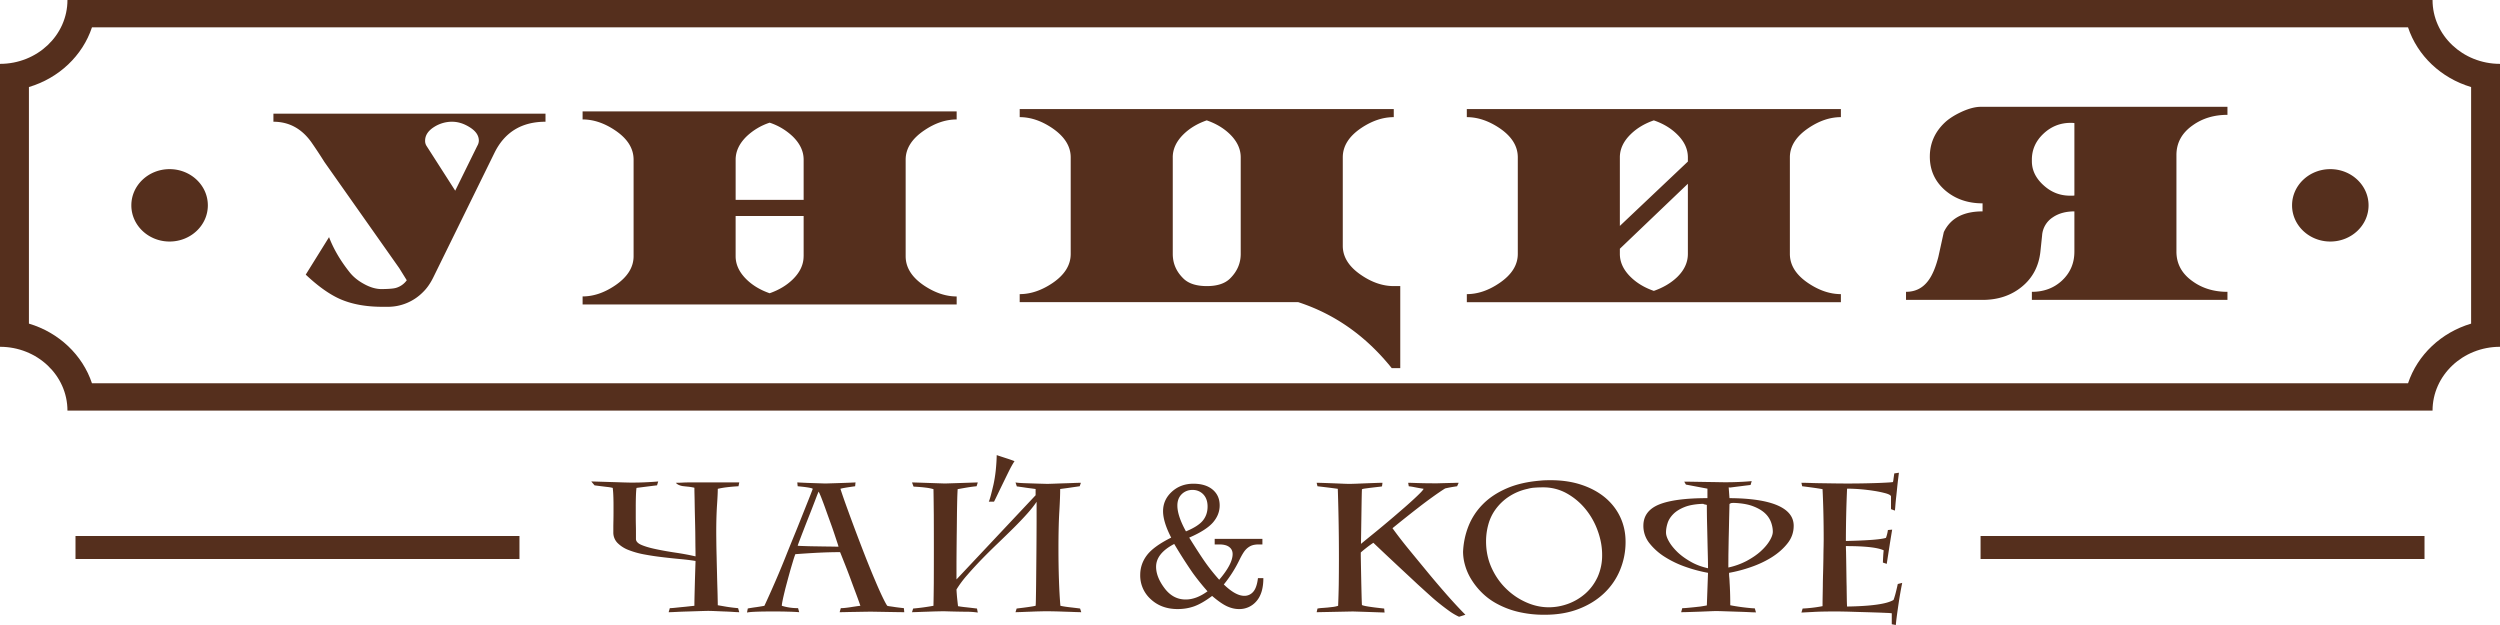 <svg xmlns="http://www.w3.org/2000/svg" width="160" height="40" fill="none"><path fill-rule="evenodd" clip-rule="evenodd" d="M158.151 20.712c-1.92.57-3.434 2.004-4.037 3.819H5.886c-.603-1.815-2.118-3.249-4.035-3.82V5.57C3.768 5 5.283 3.567 5.886 1.75h148.228c.603 1.817 2.117 3.25 4.037 3.821v15.141zM155.683 0H4.317c0 2.256-1.934 4.087-4.317 4.087v18.108c2.383 0 4.317 1.83 4.317 4.085h151.366c0-2.255 1.934-4.085 4.317-4.085V4.087c-2.383 0-4.317-1.83-4.317-4.087z" fill="#552F1D"/><path fill-rule="evenodd" clip-rule="evenodd" d="M30.548 9.332a.675.675 0 00.098-.328c0-.338-.201-.627-.607-.874-.365-.226-.735-.339-1.11-.339a2.13 2.13 0 00-1.122.32c-.4.246-.6.544-.6.893a.59.59 0 00.087.328l1.84 2.872 1.414-2.872zm-4.995 7.832l-4.79-6.797a31.63 31.63 0 00-.836-1.266c-.625-.874-1.433-1.31-2.428-1.31v-.515h17.413v.515c-1.522 0-2.612.664-3.264 1.987l-3.916 7.973c-.185.377-.401.69-.653.936a3.15 3.15 0 01-2.3.948h-.316c-1.042 0-1.944-.165-2.697-.495-.682-.302-1.414-.824-2.199-1.564l1.492-2.399c.284.747.718 1.492 1.306 2.234.237.302.546.555.925.76.413.23.805.338 1.173.33.424-.006.71-.03.862-.071a1.29 1.29 0 00.708-.493l-.48-.773zm25.88-.768v-2.574H47.08v2.574c0 .536.232 1.03.695 1.485.392.384.885.679 1.482.887.594-.209 1.086-.503 1.48-.887.463-.455.694-.948.694-1.485zm0-3.604v-2.574c0-.534-.232-1.028-.696-1.483a3.924 3.924 0 00-1.479-.884 3.905 3.905 0 00-1.482.884c-.463.455-.695.949-.695 1.483v2.574h4.351zm9.794 6.693h-23.94v-.514c.693 0 1.386-.234 2.076-.7.792-.536 1.187-1.16 1.187-1.875v-6.178c0-.72-.392-1.344-1.176-1.872-.695-.469-1.394-.702-2.088-.702V7.13h23.94v.515c-.694 0-1.39.233-2.078.702-.79.535-1.186 1.16-1.186 1.872v6.178c0 .723.391 1.346 1.175 1.876.698.465 1.395.7 2.09.7v.513zm13.83-9.414v6.18c0 .605.224 1.13.682 1.575.327.322.828.484 1.504.484.657 0 1.152-.162 1.479-.484.458-.453.684-.977.684-1.576v-6.179c0-.535-.23-1.03-.693-1.483-.394-.384-.889-.679-1.482-.885-.594.206-1.087.501-1.48.885-.464.453-.695.948-.695 1.483zM65.26 6.982h23.941v.515c-.697 0-1.393.234-2.088.7-.783.53-1.175 1.153-1.175 1.874v5.664c0 .714.395 1.34 1.186 1.874.69.469 1.382.701 2.077.701h.416v5.251h-.546c-1.646-2.053-3.641-3.46-5.984-4.223H65.26v-.514c.697 0 1.392-.234 2.09-.701.783-.528 1.175-1.152 1.175-1.873v-6.179c0-.713-.397-1.338-1.184-1.874-.692-.466-1.384-.7-2.08-.7v-.515zm42.08 10.75c.456-.445.684-.94.684-1.482V11.76l-4.353 4.16v.329c0 .536.231 1.03.696 1.483.393.385.885.679 1.478.885.604-.212 1.102-.507 1.495-.885zm-3.669-3.273l4.353-4.119v-.27c0-.534-.231-1.03-.698-1.481-.391-.385-.884-.68-1.481-.885-.593.205-1.085.5-1.478.885-.465.451-.696.947-.696 1.481v4.39zm10.881 1.79c0 .722.394 1.346 1.177 1.873.696.467 1.393.702 2.088.702v.515h-23.94v-.515c.696 0 1.388-.235 2.077-.702.792-.535 1.185-1.158 1.185-1.872v-6.18c0-.72-.39-1.344-1.173-1.873-.698-.466-1.393-.7-2.09-.7v-.515h23.941v.515c-.695 0-1.387.234-2.077.7-.791.536-1.188 1.16-1.188 1.874v6.179zm16.314-4.323c.468.4 1.007.597 1.611.597h.143c.045 0 .09-.002.141-.01V7.876a1.792 1.792 0 00-.242-.013c-.669 0-1.249.233-1.741.697-.492.465-.738 1.016-.738 1.656v.101c0 .606.274 1.142.826 1.609zm-8.881 6.75c.585 0 1.052-.228 1.405-.69.27-.347.489-.863.665-1.545l.348-1.584c.422-.887 1.248-1.328 2.481-1.328v-.515c-.935 0-1.728-.271-2.373-.814-.666-.57-1.002-1.294-1.002-2.174 0-.849.319-1.579.96-2.184.268-.251.631-.483 1.091-.694.463-.209.865-.312 1.214-.312h15.783v.514c-.858 0-1.599.224-2.22.668-.699.489-1.045 1.124-1.045 1.905v6.18c0 .781.346 1.418 1.045 1.906.621.446 1.362.668 2.22.668v.516H130.04v-.516c.778 0 1.422-.246 1.942-.734.519-.493.779-1.106.779-1.84v-2.574c-.55 0-1.013.127-1.382.38a1.506 1.506 0 00-.685 1.164l-.108 1.03c-.102.933-.497 1.683-1.183 2.245-.686.563-1.524.845-2.519.845h-4.899v-.516zM13.302 13.142c0 1.279-1.096 2.316-2.45 2.316-1.35 0-2.446-1.037-2.446-2.316 0-1.28 1.096-2.317 2.447-2.317 1.353 0 2.449 1.037 2.449 2.317m138.286 0c0 1.279-1.097 2.316-2.449 2.316-1.351 0-2.447-1.037-2.447-2.316 0-1.28 1.096-2.317 2.447-2.317 1.352 0 2.449 1.037 2.449 2.317M4.832 35.777h28.414v-1.475H4.832v1.475zm121.924 0h28.413v-1.475h-28.413v1.475zm-50.855-1.768c.527-.219.89-.452 1.087-.7.199-.248.297-.545.297-.892 0-.324-.091-.583-.271-.775a.918.918 0 00-.695-.285.946.946 0 00-.692.273c-.184.182-.275.423-.275.725 0 .44.182.99.55 1.654m-.752.804c-.773.404-1.16.892-1.16 1.46 0 .437.18.894.542 1.375.36.478.81.72 1.347.72.458 0 .924-.175 1.402-.525-.357-.402-.675-.8-.958-1.193a31.129 31.129 0 01-1.173-1.837m.96-.406c.475.763.838 1.32 1.09 1.67.253.35.53.692.829 1.028.574-.672.859-1.22.859-1.643 0-.189-.07-.341-.215-.451-.141-.112-.356-.167-.641-.167h-.292v-.358h3.054v.358h-.23c-.198 0-.36.027-.489.082a1.07 1.07 0 00-.353.258c-.11.116-.24.33-.394.642a8.034 8.034 0 01-1.004 1.58c.501.485.938.727 1.311.727a.729.729 0 00.568-.255c.152-.17.255-.461.306-.876h.346c0 .646-.148 1.139-.443 1.474a1.423 1.423 0 01-1.117.504c-.253 0-.508-.06-.772-.18-.261-.122-.577-.342-.947-.66-.424.318-.804.538-1.137.66-.334.12-.69.18-1.07.18-.692 0-1.265-.209-1.717-.628a2.032 2.032 0 01-.678-1.55c0-.47.143-.894.432-1.272.286-.377.804-.75 1.55-1.123-.348-.675-.52-1.238-.52-1.688 0-.49.187-.904.561-1.247.376-.343.837-.514 1.381-.514.52 0 .93.126 1.232.378.3.253.449.589.449 1.008 0 .4-.143.763-.431 1.096-.288.329-.793.653-1.518.967M47.262 31.12a11.05 11.05 0 00-.742.064 5.6 5.6 0 00-.582.1c0 .203-.015.558-.05 1.06-.032.504-.048 1.068-.048 1.693 0 .18.003.414.006.702.003.29.01.6.019.934.006.331.015.67.024 1.017.007.347.016.666.025.955.01.29.014.534.018.733.005.197.006.317.006.357l.582.1c.214.034.454.064.718.087l.075.259a7.48 7.48 0 01-.395-.019 16.997 16.997 0 00-.577-.028 150.567 150.567 0 01-.582-.025 12.644 12.644 0 00-.414-.012c-.108 0-.282.005-.52.012l-.763.025c-.267.007-.52.016-.755.028s-.407.019-.514.019l.075-.259c.074 0 .183-.008.328-.023a42.625 42.625 0 01.459-.047c.16-.014.313-.031.456-.047.145-.017.255-.026.33-.035 0-.188.004-.439.012-.75l.024-.926.025-.807c.009-.235.012-.364.012-.386-.297-.048-.635-.09-1.014-.124a38.12 38.12 0 01-1.151-.124 16.807 16.807 0 01-1.141-.174 5.394 5.394 0 01-.99-.282 2.014 2.014 0 01-.7-.451.947.947 0 01-.265-.686v-.305c0-.138.003-.296.007-.467a28.942 28.942 0 00.005-.504v-.422c0-.217-.003-.43-.012-.633a6.062 6.062 0 00-.038-.504 2.399 2.399 0 00-.353-.06 67.439 67.439 0 01-.81-.102l-.211-.249c.09 0 .258.006.502.013l.773.024c.272.007.53.016.775.024.243.006.412.011.501.011.39 0 .726-.008 1.016-.025.287-.013.526-.03.717-.047l-.075.249c-.016 0-.13.012-.347.04l-.965.122c-.016.087-.028.24-.037.463a22.216 22.216 0 00-.012.745v.549c0 .211.001.419.006.622.006.203.006.39.006.562v.328c0 .157.124.286.365.387.245.102.552.19.928.268.377.08.787.153 1.231.219.446.066.877.145 1.289.24v-.024a28.1 28.1 0 00-.008-.634 635.173 635.173 0 01-.008-.872c-.006-.316-.012-.638-.021-.967-.008-.327-.014-.627-.018-.901-.003-.274-.01-.501-.014-.686a40.942 40.942 0 01-.004-.31 3.704 3.704 0 00-.385-.065c-.116-.01-.224-.023-.322-.034a1.01 1.01 0 01-.265-.067.555.555 0 01-.217-.15c.115 0 .218-.003.309-.006l.271-.013a9.384 9.384 0 01.287-.004h3.194l-.05.245zm4.271 3.83c.255.01.533.014.83.018.296.006.574.009.832.012.253.005.411.007.468.007 0-.016-.024-.099-.073-.247l-.187-.563a23.822 23.822 0 00-.259-.742c-.098-.271-.194-.534-.285-.792a25.278 25.278 0 00-.26-.703 5.443 5.443 0 00-.2-.468h-.011a5.284 5.284 0 00-.125.304c-.064.171-.145.381-.24.626-.094.248-.199.51-.31.791a75.107 75.107 0 00-.308.79c-.097.247-.176.46-.243.634-.067.176-.103.28-.11.31.064.009.226.016.481.023zm-3.675 3.996c-.018 0 .032-.01.147-.03.116-.018.243-.039.385-.057.14-.021.265-.04.377-.06.112-.018.161-.029.155-.029.106-.227.222-.48.345-.755.125-.277.25-.566.379-.86a56.888 56.888 0 00.75-1.818c.122-.302.258-.638.407-1.002.149-.361.295-.724.44-1.09l.42-1.054c.137-.337.255-.642.355-.907-.06-.055-.38-.109-.966-.164l-.026-.245c.115.005.323.017.625.03l1.17.039c1.04-.03 1.683-.054 1.932-.07l-.024.246c-.562.078-.875.133-.942.164.124.385.28.828.465 1.336a133.944 133.944 0 001.188 3.146c.205.51.385.958.55 1.34.19.453.354.82.49 1.102.136.281.236.469.304.562a.78.78 0 00.18.035c.111.016.23.033.363.054.133.018.307.04.522.063l.024.259-.527-.007-1.577-.027c-.067 0-.196.001-.39.004l-.626.011c-.224.003-.43.007-.626.012a25.083 25.083 0 01-.39.007l.075-.259c.076 0 .167-.005.279-.017.112-.012.228-.028.352-.046.125-.021.24-.038.353-.054.11-.017.2-.027.267-.035 0-.009-.033-.1-.094-.274a31.231 31.231 0 00-.235-.64c-.094-.25-.196-.521-.302-.815a37.48 37.48 0 00-.311-.814l-.248-.625c-.067-.168-.103-.258-.11-.265-.43 0-.882.012-1.356.035-.474.023-.976.056-1.504.095-.053.132-.108.3-.167.503-.061.203-.126.417-.187.638-.062.223-.122.442-.179.658-.058.214-.109.403-.147.567-.124.507-.187.82-.187.937.32.1.668.152 1.04.152l.074.258a12.436 12.436 0 00-.705-.033c-.273-.01-.586-.013-.943-.013-.955 0-1.52.023-1.694.07l.05-.258zm15.722-7.92c.066-.297.113-.602.148-.92.032-.315.055-.641.062-.979.266.09.492.163.682.224.19.062.343.117.458.165-.108.156-.233.38-.378.673-.144.292-.332.679-.563 1.154-.23.484-.355.738-.372.762h-.334c.059-.117.157-.478.297-1.08zm-5.212-.15c.264.004.965.03 2.104.068 1.223-.038 1.924-.064 2.106-.068l-.076.244c-.18.016-.377.042-.586.076-.212.035-.42.074-.626.11a20.58 20.58 0 00-.026.606c-.007.268-.013.58-.018.93l-.012 1.124c-.006.398-.009.792-.013 1.178-.003.386-.006.753-.006 1.096v.843l5.064-5.387v-.4a37.834 37.834 0 00-.26-.036c-.123-.014-.253-.033-.384-.051a10.831 10.831 0 00-.365-.052 2.346 2.346 0 00-.193-.026l-.085-.255c.099.021.32.04.67.05.346.012.8.028 1.36.042.058 0 .194-.005.409-.012.214-.008.44-.017.681-.024a36.505 36.505 0 00.668-.024c.206-.007.337-.01.397-.01l-.076.222-.488.07c-.21.033-.465.067-.762.106 0 .35-.018.836-.055 1.46-.037.619-.055 1.403-.055 2.349 0 .67.009 1.32.03 1.949.02.63.05 1.2.094 1.716.181.04.396.072.644.1.247.028.452.053.617.076l.075.234c-.075 0-.217-.005-.427-.011a67.434 67.434 0 00-.674-.023 31.96 31.96 0 00-.683-.02 24.786 24.786 0 00-.443-.005c-.083 0-.219.001-.404.006a24.852 24.852 0 00-.595.02 52.167 52.167 0 00-.593.022c-.185.006-.317.011-.39.011l.073-.234c.61-.072 1.014-.13 1.214-.176.008-.055.015-.205.018-.452.005-.245.01-.553.014-.924l.012-1.242a369.48 369.48 0 00.019-2.795v-1.242c-.15.227-.353.483-.608.768-.255.286-.545.588-.865.908a86.93 86.93 0 01-1.017.99 41.265 41.265 0 00-1.028 1.018c-.33.342-.637.675-.921 1.004a6.592 6.592 0 00-.688.924c.007.164.022.332.036.504.018.173.039.358.062.563.067.015.202.035.403.059.203.021.474.053.811.093l.051.257a5.123 5.123 0 00-.793-.052 67.212 67.212 0 01-1.348-.03c-.076 0-.212.001-.409.006a28.511 28.511 0 00-.638.02 57.849 57.849 0 00-.638.022c-.2.006-.326.011-.384.011l.073-.234a13.78 13.78 0 001.3-.176c.01-.398.016-.884.022-1.46a531.046 531.046 0 000-4.352c-.007-.663-.012-1.214-.021-1.652a2.85 2.85 0 00-.488-.097c-.21-.028-.473-.05-.787-.066l-.099-.267zm28.722 4.708c.033 1.881.058 2.928.074 3.138.124.065.598.137 1.424.225l.024.255c-.125-.004-.8-.03-2.03-.068l-1.646.034c-.38.007-.604.013-.67.013l.053-.234a2.54 2.54 0 01.295-.037c.115-.007.234-.017.36-.028l.358-.041a1.733 1.733 0 00.308-.07 57.133 57.133 0 00.04-1.343 134.114 134.114 0 00-.061-6.144 52.899 52.899 0 00-.486-.065 91.25 91.25 0 00-.814-.098l-.054-.223c.094 0 .238.004.433.01a144.477 144.477 0 011.233.048c.195.008.336.012.428.012.09 0 .239-.004.441-.011a183.075 183.075 0 011.249-.048c.193-.007.337-.011.43-.011l-.03.223c.01.008-.053.02-.192.035-.134.014-.283.032-.45.052-.164.018-.315.04-.449.058-.139.021-.203.04-.194.065-.009.116-.016.464-.025 1.044-.009.577-.02 1.39-.037 2.434.147-.124.41-.338.786-.643.377-.305.812-.668 1.306-1.088l.7-.604c.22-.192.412-.366.582-.522.17-.157.31-.291.421-.404.112-.113.185-.202.216-.264a16.133 16.133 0 01-.593-.106 3.705 3.705 0 00-.36-.057c0-.009-.012-.084-.037-.223.107 0 .31.007.605.017.3.01.68.017 1.153.017.075 0 .18 0 .316-.006l.427-.011c.149-.005.29-.006.428-.01a7.335 7.335 0 01.303-.007l-.1.223c-.321.045-.578.093-.768.14-.25.156-.516.34-.81.551a28.559 28.559 0 00-.886.662c-.297.23-.589.46-.878.69-.29.23-.552.444-.794.64.291.404.627.842 1.01 1.311s.771.938 1.156 1.406c.396.484.817.978 1.258 1.483.442.504.855.95 1.242 1.34l-.405.129a3.858 3.858 0 01-.603-.351 15.335 15.335 0 01-.629-.475 11.834 11.834 0 01-.619-.527 61.196 61.196 0 01-.563-.51 17.963 17.963 0 01-.403-.37c-.145-.135-.331-.31-.558-.52-.227-.212-.51-.474-.848-.792a152.212 152.212 0 01-1.262-1.19 6.21 6.21 0 00-.47.342c-.158.123-.27.219-.335.281v.223zm9.474-3.797a3.322 3.322 0 00-.83.787 2.955 2.955 0 00-.476.977 4.023 4.023 0 00-.15 1.094c0 .61.117 1.171.347 1.682.231.512.537.957.917 1.33.38.376.808.67 1.288.884.478.216.965.325 1.46.325.428 0 .848-.078 1.259-.23a3.485 3.485 0 001.094-.657c.321-.285.58-.635.775-1.054a3.37 3.37 0 00.288-1.423c0-.5-.093-1.008-.279-1.523a4.641 4.641 0 00-.778-1.389 4.157 4.157 0 00-1.197-1.009 3.047 3.047 0 00-1.521-.39c-.182 0-.36.005-.532.018a2.04 2.04 0 00-.457.076 3.527 3.527 0 00-1.208.503m2.303-1.049a10.161 10.161 0 01.376-.006c.735 0 1.399.1 1.988.3.59.197 1.092.474 1.512.825.414.353.737.768.959 1.249.222.478.334 1.002.334 1.563a4.65 4.65 0 01-.36 1.826 4.272 4.272 0 01-1.035 1.49c-.45.421-.991.753-1.626.995-.634.243-1.35.363-2.142.363a7.153 7.153 0 01-1.709-.186 5.552 5.552 0 01-1.338-.506 4.202 4.202 0 01-.994-.73 4.505 4.505 0 01-.682-.864 3.552 3.552 0 01-.39-.895 3.167 3.167 0 01-.124-.85c.025-.57.14-1.115.346-1.639a4.16 4.16 0 01.918-1.4c.401-.41.91-.748 1.521-1.014.609-.266 1.334-.434 2.167-.501a3.716 3.716 0 01.279-.02m12.915 5.162c.351-.19.652-.392.899-.615.247-.225.438-.45.573-.675.138-.226.206-.422.206-.585 0-.188-.037-.389-.112-.599a1.504 1.504 0 00-.389-.58c-.187-.175-.443-.326-.769-.45-.324-.124-.74-.195-1.245-.212-.014 0-.051.005-.103.006a.287.287 0 00-.155.066l-.026 1.088c-.006.384-.016.76-.025 1.125l-.018 1.039c-.001.323-.004.594-.004.812a4.608 4.608 0 001.168-.42zm-2.482-.366c-.008-.326-.017-.671-.024-1.035l-.026-1.114a58.55 58.55 0 01-.012-1.072 3.091 3.091 0 00-.148-.033.274.274 0 01-.087-.036c-.486.015-.883.083-1.188.204-.306.123-.548.273-.725.452-.178.18-.3.374-.364.578-.068.21-.101.41-.101.604 0 .166.066.359.194.58.127.223.308.445.538.67.231.222.513.425.842.613.328.19.7.329 1.114.422 0-.226-.004-.504-.013-.833zm-1.509-4.708h.024c.114 0 .296 0 .544.005l.775.013.753.011a19.39 19.39 0 002.222-.063l-.073.245a182.194 182.194 0 00-1.313.165l-.087-.012.051.69c1.353.008 2.375.163 3.07.462.694.301 1.039.737 1.039 1.307 0 .415-.129.79-.395 1.125-.264.336-.6.63-1.002.885-.406.254-.85.464-1.338.632a9.088 9.088 0 01-1.4.37v.045c0 .087.005.172.014.26.01.085.015.2.021.344.011.146.018.33.027.558.008.226.014.515.014.867a12.827 12.827 0 001.279.18c.131.013.227.017.291.017l.075.259c-.108 0-.277-.006-.514-.019a49.742 49.742 0 00-.753-.027c-.27-.01-.525-.017-.762-.025a16.821 16.821 0 00-.522-.013c-.089 0-.228.005-.414.013l-.612.025-.663.022c-.219.007-.402.012-.549.012l.072-.257c.1 0 .265-.012.504-.036.232-.021.455-.047.663-.07.147-.023.282-.047.406-.07l.075-2.086a9.159 9.159 0 01-1.401-.37 6.422 6.422 0 01-1.335-.631 3.878 3.878 0 01-1.005-.885 1.776 1.776 0 01-.396-1.125c0-.632.335-1.085.998-1.359.667-.272 1.698-.41 3.102-.41v-.607l-1.377-.26-.108-.187zm8.351.399a56.339 56.339 0 00-.803-.106l-.048-.223c.108 0 .288.004.539.011.252.01.52.016.805.019l.806.012a54.529 54.529 0 002.841-.031c.52-.022.808-.04.868-.058a1.05 1.05 0 00.034-.2l.05-.351.297-.045-.069.555c-.027.239-.057.531-.092.874-.033.29-.055.514-.067.679-.012.165-.022.27-.031.316l-.248-.092v-.821c-.018-.07-.131-.134-.342-.194a6.942 6.942 0 00-.759-.158 11.719 11.719 0 00-1.71-.14 76.86 76.86 0 00-.076 3.35c1.398-.032 2.251-.097 2.565-.201.057-.154.1-.322.124-.501l.273-.025c-.015.087-.067.392-.15.914l-.11.715c-.034.212-.061.398-.088.562l-.246-.082.005-.128c.004-.078.007-.165.013-.257a7.345 7.345 0 01.018-.26c.009-.076.013-.124.013-.14-.38-.179-1.183-.27-2.417-.27 0 .063.003.185.01.364.002.18.008.392.011.632l.012.786c.004.28.007.556.015.82.001.266.007.508.01.734.003.223.008.399.018.532 1.56-.024 2.552-.166 2.971-.422.034-.078.071-.202.119-.37.045-.167.097-.384.155-.65l.283-.071c-.09.439-.177.942-.259 1.513-.082.563-.131.955-.149 1.182l-.26-.048v-.701a2.609 2.609 0 00-.302-.024c-.161-.007-.355-.016-.584-.024-.226-.006-.472-.016-.736-.023l-.779-.022a36.744 36.744 0 00-.706-.019 25.66 25.66 0 00-.507-.005c-.57 0-1.037.008-1.399.03-.364.018-.619.033-.769.039l.077-.257a8.943 8.943 0 001.275-.152c0-.11 0-.277.004-.503l.014-.774c.001-.29.009-.59.018-.902.009-.313.013-.61.019-.89.002-.283.006-.53.012-.744.003-.216.006-.366.006-.452 0-1.147-.024-2.22-.073-3.223a14.603 14.603 0 00-.501-.08" fill="#552F1D"/></svg>